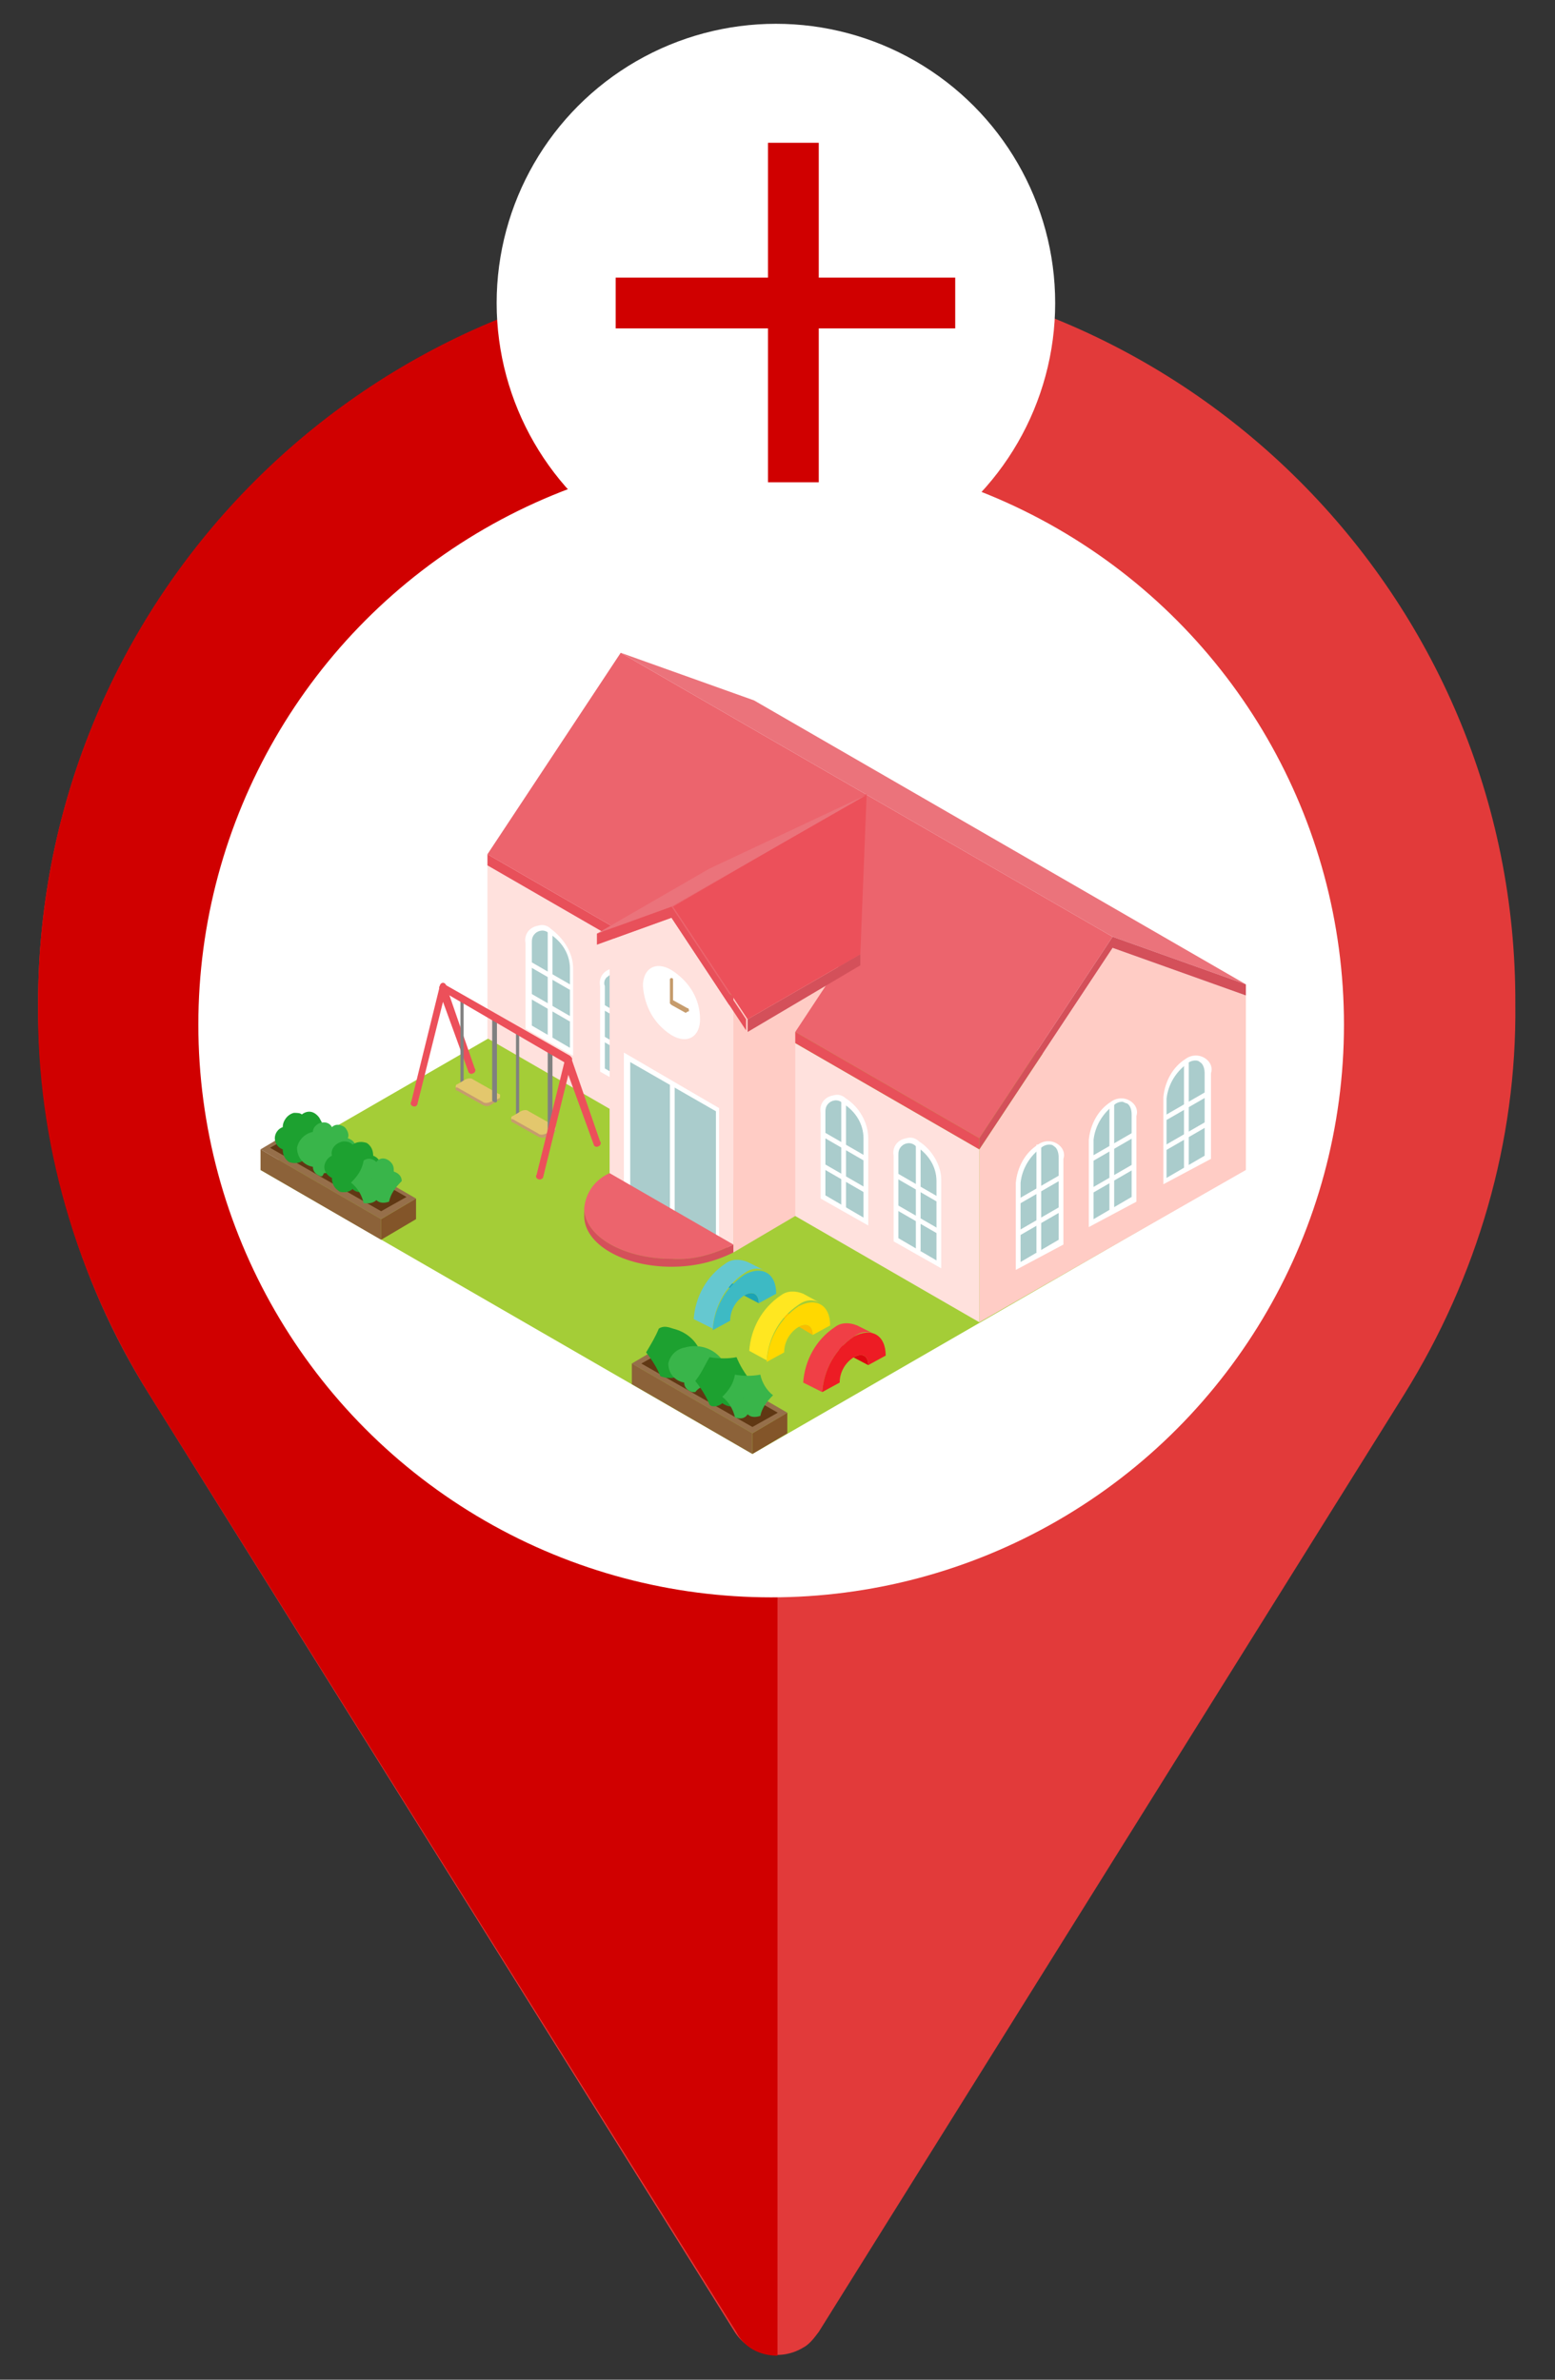 <?xml version="1.0" encoding="utf-8"?>
<!-- Generator: Adobe Illustrator 26.5.0, SVG Export Plug-In . SVG Version: 6.00 Build 0)  -->
<svg version="1.1" id="レイヤー_1" xmlns="http://www.w3.org/2000/svg" xmlns:xlink="http://www.w3.org/1999/xlink" x="0px"
	 y="0px" viewBox="0 0 98 150" style="enable-background:new 0 0 98 150;" xml:space="preserve">
<rect x="0" y="0" width="98" height="150" fill="#333333" stroke="none"/>
<style type="text/css">
	.st0{fill:#F6DAA0;}
	.st1{fill:#1DA130;}
	.st2{fill:#39B54A;}
	.st3{fill:#EC505A;}
	.st4{fill:#808080;}
	.st5{fill:#966F4A;}
	.st6{fill:#865A2F;}
	.st7{fill:#1CA3B4;}
	.st8{fill:#65C8D0;}
	.st9{fill:#3DBAC4;}
	.st10{fill:#F9BE00;}
	.st11{fill:#FFE721;}
	.st12{fill:#FFD800;}
	.st13{fill:#DB060F;}
	.st14{fill:#F03F46;}
	.st15{fill:#ED1C24;}
	.st16{fill:#F2F2F2;}
	.st17{fill:#CCCCCC;}
	.st18{fill:#E6E6E6;}
	.st19{fill:#999999;}
	.st20{fill:#FFCF21;}
	.st21{fill:#BBBBBB;}
	.st22{fill:#29ABE2;}
	.st23{fill:#62C1EA;}
	.st24{fill:#FCDE21;}
	.st25{fill:#835529;}
	.st26{fill:#603813;}
	.st27{fill:#8C6239;}
	.st28{fill:#EFF0F1;}
	.st29{fill:#C8D7DE;}
	.st30{fill:#EFEFF1;}
	.st31{fill:#78AAC3;}
	.st32{fill:#E8E8E0;}
	.st33{fill:#F6F6F3;}
	.st34{fill:#EFEFE9;}
	.st35{fill:#C75C4D;}
	.st36{fill:#EAB5B2;}
	.st37{fill:#EB938E;}
	.st38{fill:#5087B6;}
	.st39{fill:#EDE3D9;}
	.st40{fill:#EBE8E6;}
	.st41{fill:#ADBBBF;}
	.st42{fill:#BBC7D0;}
	.st43{fill:#8E6A66;}
	.st44{fill:#A6B1C0;}
	.st45{fill:#9DA7B5;}
	.st46{fill:#755140;}
	.st47{fill:#DFD6D1;}
	.st48{fill:#93736D;}
	.st49{fill:#174974;}
	.st50{fill:#C1BEC5;}
	.st51{fill:#858387;}
	.st52{fill:#333333;}
	.st53{fill:#103350;}
	.st54{fill:#2E58A6;}
	.st55{fill:#E5E3E4;}
	.st56{fill:#0E2B45;}
	.st57{fill:#123B5F;}
	.st58{fill:#0C263C;}
	.st59{fill:#D7D7D8;}
	.st60{fill:#666666;}
	.st61{clip-path:url(#SVGID_00000084508711739595261910000002404547027088565394_);}
	.st62{fill:#4D4D4D;}
	.st63{clip-path:url(#SVGID_00000149348599281498177550000013458723539456321459_);}
	.st64{fill:#FFCCC5;}
	.st65{fill:#FFE1DD;}
	.st66{fill:#EC646D;}
	.st67{fill:#EB737B;}
	.st68{fill:#D4505A;}
	.st69{fill:#E8505A;}
	.st70{fill:#AACCCC;}
	.st71{fill:#FFFFFF;}
	.st72{fill:#C69C6D;}
	.st73{fill:#E3C76D;}
	.st74{clip-path:url(#SVGID_00000126309903496731537450000004201683051628960645_);}
	.st75{clip-path:url(#SVGID_00000132801709185269181060000002599093238203811248_);}
	.st76{clip-path:url(#SVGID_00000068660545926861868750000006423697721629660804_);}
	.st77{fill:#D9D9D9;}
	.st78{fill:#140C10;}
	.st79{fill:#999FB0;}
	.st80{fill:#5B6079;}
	.st81{fill:#161F29;}
	.st82{fill:#232B33;}
	.st83{fill:#3A434D;}
	.st84{fill:#E9363F;}
	.st85{fill:#DBEBF2;}
	.st86{fill:#35485D;}
	.st87{clip-path:url(#SVGID_00000134248682533216543080000001911606303617881748_);}
	.st88{clip-path:url(#SVGID_00000054253377616382618940000000616288709882231452_);}
	.st89{opacity:0.1;}
	.st90{clip-path:url(#SVGID_00000142137754228014830120000008499758294673858446_);}
	.st91{fill:#282229;}
	.st92{fill:#FBC02D;}
	.st93{fill:#090700;}
	.st94{fill:#212121;}
	.st95{fill:#424242;}
	.st96{fill:#BDBDBD;}
	.st97{fill:#302F2F;}
	.st98{fill:#161616;}
	.st99{fill:#60B5F1;}
	.st100{fill:#757575;}
	.st101{fill:#66B7EC;}
	.st102{fill:#1976D2;}
	.st103{fill:#428CCB;}
	.st104{fill:#42A5F5;}
	.st105{fill:#D0FF15;}
	.st106{fill:#FF6C12;}
	.st107{fill:#7D7D7D;}
	.st108{fill:#4D9CE0;}
	.st109{fill:#263238;}
	.st110{fill:#1565C0;}
	.st111{fill:#616161;}
	.st112{fill:#FDFCFC;}
	.st113{fill:#E0D5D1;}
	.st114{fill:#1E88E5;}
	.st115{fill:#636363;}
	.st116{fill:#5C5C5C;}
	.st117{fill:#575757;}
	.st118{fill:#66BEFC;}
	.st119{fill:#2196F3;}
	.st120{fill:#E23A3A;}
	.st121{fill:#D00000;}
	.st122{clip-path:url(#SVGID_00000064346895656319322710000009999916680304854187_);}
	.st123{fill:#A4CD37;}
	.st124{clip-path:url(#SVGID_00000101803578206190372540000007404062076087020439_);}
	.st125{clip-path:url(#SVGID_00000136401803079014362590000001799267958481602449_);}
	.st126{clip-path:url(#SVGID_00000036966526975914025060000017184454242794412718_);}
	.st127{clip-path:url(#SVGID_00000056385508288552939680000011170529499737391528_);}
	.st128{clip-path:url(#SVGID_00000111178642899120052460000017042636224920468871_);}
	.st129{clip-path:url(#SVGID_00000000209925667693283860000017665887876138036907_);}
	.st130{clip-path:url(#SVGID_00000026871989654856890620000001057220214183492013_);}
</style>
<g id="グループ_71675" transform="translate(-1537 -1781.5)">
	<g id="コンポーネント_678_57" transform="translate(1537 1804)">
		<g id="グループ_71665_00000114762223826588910830000013624397105111238319_" transform="translate(-1537 -1804)">
			<g id="グループ_71634_00000008847772562821687450000010741040123076502434_" transform="translate(1537 1818.186)">
				<g id="グループ_68921_00000065037212135849206970000017321284308323736989_" transform="translate(0 0)">
					<g id="グループ_68920_00000111159890748389408980000014305545080719927214_" transform="translate(0 0)">
						<path id="パス_67148_00000110442601476336964460000004012622817276801722_" class="st120" d="M49-20
							C23.3-20,2.4,0.9,2.4,26.6c0,8.7,2.4,17.3,7,24.6l36.9,59.1c0.9,1.4,2.8,1.9,4.3,1c0.4-0.2,0.7-0.6,1-1l36.9-59.1
							c4.6-7.4,7.1-15.9,7-24.6C95.6,0.9,74.7-20,49-20z M49,62.3L49,62.3c-19.3,0-35-15.6-35-34.9C14,8.1,29.7-7.6,49-7.6
							c0,0,0,0,0,0h0C68.3-7.6,84,8,84,27.3C84,46.6,68.3,62.3,49,62.3C49,62.3,49,62.3,49,62.3z"/>
					</g>
					<path id="パス_67149_00000174587709838936669960000007164255126576094122_" class="st121" d="M14,27.3
						C14,46.6,29.7,62.3,49,62.3v49.5c-1.1,0-2.1-0.5-2.6-1.5L9.4,51.2c-4.6-7.4-7.1-15.9-7-24.6C2.4,0.9,23.2-20,49-20v12.4
						C29.7-7.6,14,8,14,27.3z"/>
				</g>
				<circle id="楕円形_404_00000091005598930941630120000009553968174750748545_" class="st71" cx="48.6" cy="27.9" r="36.1"/>
			</g>
		</g>
		<g id="グループ_71667_00000052075240646265280630000011796448526814789505_" transform="translate(-1538 -1802)">
			<g transform="matrix(1, 0, 0, 1, 1538, 1779.5)">
				<circle id="楕円形_518-2_00000006671981485864878910000017096881172466239132_" class="st71" cx="48.9" cy="19.1" r="17.6"/>
			</g>
			<g id="グループ_71666_00000137091448794261951980000001171542875411797644_" transform="translate(1 1)">
				
					<rect id="長方形_24866_00000160902317339161928340000015523477264099509889_" x="1575.8" y="1796" class="st121" width="21.4" height="3.2"/>
				
					<rect id="長方形_24867_00000033346839965822929410000010304136917768644745_" x="1585.4" y="1787.5" class="st121" width="3.2" height="21.4"/>
			</g>
		</g>
		<g id="グループ_71676" transform="translate(13.119 37.047)">
			<path id="パス_68754" class="st123" d="M3.3,14.2l31,17.9l31-17.9l-31-17.9L3.3,14.2z"/>
			<path id="パス_68755" class="st25" d="M13.1,17.3V16l-2.2,1.3v1.3L13.1,17.3z"/>
			<path id="パス_68756" class="st5" d="M3.3,12.9l7.6,4.4l2.2-1.3l-7.6-4.4L3.3,12.9z"/>
			<path id="パス_68757" class="st26" d="M5.5,11.9l7,4l-1.6,0.9l-7-4L5.5,11.9z"/>
			<path id="パス_68758" class="st27" d="M3.3,14.2l7.6,4.4v-1.3l-7.6-4.4V14.2z"/>
			<g id="グループ_71656">
				<g>
					<defs>
						<rect id="SVGID_00000087414058743459571930000013436537217037522834_" x="3.3" y="-18.4" width="62.1" height="50.5"/>
					</defs>
					<clipPath id="SVGID_00000061470638800347452830000000766913719581447604_">
						<use xlink:href="#SVGID_00000087414058743459571930000013436537217037522834_"  style="overflow:visible;"/>
					</clipPath>
					
						<g id="グループ_71655_00000114794386732325937470000003976602798942693793_" style="clip-path:url(#SVGID_00000061470638800347452830000000766913719581447604_);">
						<path id="パス_68759_00000101105395531788235360000013417134194152905091_" class="st1" d="M6.9,12.2c0,0.5-0.4,0.9-0.9,0.9
							c-0.5,0-0.9-0.4-0.9-0.9c0-0.5,0.4-0.9,0.9-0.9C6.5,11.3,6.9,11.7,6.9,12.2L6.9,12.2"/>
						<path id="パス_68760_00000162350838632437939030000000299201694229386629_" class="st1" d="M5.1,13.7
							c-0.3-0.2-0.4-0.5-0.4-0.8c-0.3-0.1-0.5-0.4-0.5-0.7c0-0.3,0.2-0.6,0.5-0.7c0-0.4,0.3-0.8,0.7-0.9c0.2,0,0.4,0,0.5,0.1
							c0.4-0.3,0.8-0.2,1.1,0.2c0.1,0.2,0.2,0.3,0.2,0.5c0.3,0.1,0.5,0.4,0.5,0.7v0c0,0.3-0.2,0.6-0.5,0.7c0,0.4-0.3,0.8-0.7,0.9
							c-0.2,0-0.4,0-0.5-0.1C5.7,13.8,5.4,13.8,5.1,13.7 M5.9,12.3C5.9,12.3,5.9,12.3,5.9,12.3c0.1,0,0.1,0,0.1,0l0.1,0v0
							c0,0,0,0,0-0.1c0,0,0-0.1,0-0.1c0,0-0.1,0-0.1,0c0,0,0,0-0.1,0c0,0,0,0-0.1,0l-0.1,0c0,0,0,0.1,0,0.1
							C5.8,12.2,5.8,12.3,5.9,12.3L5.9,12.3 M4.2,12.2L4.2,12.2L4.2,12.2z"/>
						<path id="パス_68761_00000163041303747119953680000013347728042965012649_" class="st2" d="M8.6,12.9c0,0.6-0.5,1.1-1.1,1.1
							s-1.1-0.5-1.1-1.1c0-0.6,0.5-1.1,1.1-1.1c0,0,0,0,0,0C8.1,11.9,8.6,12.3,8.6,12.9"/>
						<path id="パス_68762_00000111156637618087119490000004280967708432808100_" class="st2" d="M7.1,14.6
							c-0.3-0.1-0.5-0.3-0.5-0.6c-0.6-0.1-1-0.6-1-1.2c0.1-0.5,0.5-0.9,1-1c0-0.3,0.3-0.6,0.7-0.6c0.2,0,0.4,0.1,0.5,0.3
							c0.2-0.2,0.5-0.2,0.8,0c0.2,0.2,0.3,0.5,0.2,0.7c0.3,0.1,0.5,0.3,0.5,0.6v0c0,0.3-0.2,0.5-0.5,0.6c0.1,0.3,0,0.7-0.3,0.8
							c-0.2,0.1-0.4,0.1-0.6-0.1c-0.1,0.2-0.3,0.3-0.6,0.3C7.2,14.6,7.2,14.6,7.1,14.6 M7.6,13.5c0-0.1,0.1-0.1,0.2-0.2
							c0.1-0.1,0.1-0.1,0.2-0.1c0-0.1,0-0.2,0-0.2v0c0-0.1,0-0.2,0-0.2c-0.1,0-0.2-0.1-0.2-0.1c-0.1,0-0.1-0.1-0.2-0.2
							c-0.1,0-0.1,0.1-0.2,0.1c-0.1,0-0.2,0-0.2,0c0,0.1,0,0.2-0.1,0.2c0,0.1-0.1,0.1-0.1,0.2C7,13,7,13.1,7.1,13.1
							c0,0.1,0.1,0.2,0.1,0.2c0.1,0,0.2,0,0.2,0C7.5,13.4,7.5,13.4,7.6,13.5"/>
						<path id="パス_68763_00000088098811230749204220000015129900914402637231_" class="st1" d="M10,14c0,0.5-0.4,1-1,1
							c-0.5,0-1-0.4-1-1c0-0.5,0.4-1,1-1h0C9.6,13,10,13.4,10,14"/>
						<path id="パス_68764_00000092456270598098044450000010202349085588664249_" class="st1" d="M8.2,15.5L8.2,15.5
							c-0.3-0.2-0.4-0.5-0.4-0.8c-0.4-0.2-0.6-0.6-0.4-1c0.1-0.2,0.2-0.3,0.4-0.4c-0.1-0.4,0.2-0.8,0.7-0.9c0.2,0,0.4,0,0.6,0.2
							c0.3-0.2,0.6-0.2,0.9-0.1c0.3,0.2,0.4,0.5,0.4,0.8c0.3,0.1,0.5,0.4,0.5,0.7v0c0,0.3-0.2,0.6-0.5,0.7c0.1,0.4-0.2,0.8-0.7,0.9
							c-0.2,0-0.4,0-0.6-0.2c-0.1,0.1-0.3,0.2-0.5,0.2C8.4,15.6,8.3,15.6,8.2,15.5 M9,14.2C9.1,14.2,9.1,14.1,9,14.2
							c0.1-0.1,0.1-0.1,0.2-0.1c0,0,0-0.1,0-0.1l0,0c0,0,0-0.1,0-0.1c0,0-0.1,0-0.1,0c0,0-0.1,0-0.1-0.1c0,0-0.1,0-0.1,0.1
							c0,0-0.1,0-0.1,0c0,0,0,0.1,0,0.1c0,0,0,0.1,0,0.1C8.9,14.1,8.9,14.1,9,14.2L9,14.2C9,14.1,9,14.2,9,14.2"/>
						<path id="パス_68765_00000033356512090055115490000016904324008609014180_" class="st2" d="M11.5,14.9
							c0,0.5-0.4,0.9-0.9,0.9c-0.5,0-0.9-0.4-0.9-0.9c0-0.5,0.4-0.9,0.9-0.9C11.1,14,11.5,14.4,11.5,14.9L11.5,14.9"/>
						<path id="パス_68766_00000071556004151500721140000011847397238603928213_" class="st2" d="M9.8,16.3
							c-0.1-0.5-0.4-1-0.8-1.3c0.4-0.4,0.7-0.8,0.8-1.4c0.3-0.2,0.6-0.1,0.8,0.1c0.2-0.3,0.6-0.3,0.9,0c0.2,0.2,0.2,0.4,0.2,0.6
							c0.3,0.1,0.5,0.3,0.5,0.6v0c-0.4,0.4-0.7,0.8-0.8,1.3c-0.3,0.1-0.6,0.1-0.8-0.1c-0.1,0.1-0.3,0.2-0.5,0.2
							C10,16.3,9.9,16.3,9.8,16.3 M10.6,15.3c0,0,0.1-0.1,0.1-0.1c0.1,0,0.1-0.1,0.2-0.1c0-0.1,0-0.1,0-0.2l0,0c0-0.1,0-0.1,0-0.2
							c-0.1,0-0.1,0-0.2-0.1c-0.1,0-0.1-0.1-0.1-0.1c0,0-0.1,0.1-0.1,0.1c-0.1,0-0.1,0.1-0.2,0.1c0,0.1,0,0.1,0,0.2
							c0,0.1,0,0.1,0,0.2c0.1,0,0.1,0,0.2,0.1l0,0C10.5,15.2,10.5,15.2,10.6,15.3"/>
						<path id="パス_68767_00000076574140543946366010000012906090977404269749_" class="st64" d="M65.4,14.2V3.2l-8.4-3
							l-8.4,12.7v10.9L65.4,14.2z"/>
						<path id="パス_68768_00000160168246868731062370000011193352889963463848_" class="st65" d="M17.6,5.9V-5l31,17.9v10.9
							L17.6,5.9z"/>
						<path id="パス_68769_00000116922389152008818020000013415800086804976278_" class="st66" d="M57-0.5l-8.4,12.7l-31-17.9
							L26-18.4L57-0.5z"/>
						<path id="パス_68770_00000136401965092199248290000014489100943917794972_" class="st67" d="M26-18.4l8.4,3l31,17.9l-8.4-3
							L26-18.4z"/>
						<path id="パス_68771_00000183209615837668303140000010252183096044160434_" class="st68" d="M48.6,12.9L57,0.2l8.4,3V2.5
							l-8.4-3l-8.4,12.7V12.9z"/>
						<path id="パス_68772_00000175302502488800719440000000884426877979162245_" class="st69" d="M48.6,12.9L17.6-5v-0.7l31,17.9
							V12.9z"/>
						<path id="パス_68773_00000001622495679533396640000008564645181047878581_" class="st27" d="M20.6-0.9
							c0.5-0.3,1.4,0.2,1.9,1.1s0.5,1.9,0,2.2s-1.4-0.2-1.9-1.1S20.1-0.6,20.6-0.9"/>
						<path id="パス_68774_00000021806266057801665160000013666066261240905122_" class="st70" d="M22.9,1.5v5.3l-2.7-1.5v-5.3
							c0-0.9,0.6-1.2,1.3-0.8C22.3-0.3,22.8,0.5,22.9,1.5"/>
						<path id="パス_68775_00000157267038558706207190000011359183611946582926_" class="st71" d="M23,7l-3-1.7v-5.4
							c-0.1-0.5,0.2-1,0.8-1.1c0.3-0.1,0.6,0,0.8,0.2C22.4-0.4,23,0.5,23,1.5V7z M20.4,5.1l2.4,1.4v-5c0-0.9-0.5-1.7-1.3-2.2
							c-0.3-0.3-0.7-0.2-0.9,0c-0.2,0.2-0.2,0.4-0.2,0.6L20.4,5.1z"/>
						
							<rect id="長方形_24832_00000088109505042176333650000008582996043769920943_" x="21.4" y="-0.9" class="st71" width="0.3" height="6.8"/>
						
							<rect id="長方形_24833_00000095324446077664632470000005613253093780880301_" x="21.4" y="2.4" transform="matrix(0.5 -0.866 0.866 0.5 7.335 20.625)" class="st71" width="0.3" height="3.1"/>
						
							<rect id="長方形_24834_00000025434901900888028290000017059388207548503943_" x="21.4" y="0.4" transform="matrix(0.5 -0.866 0.866 0.5 9.063 19.627)" class="st71" width="0.3" height="3.1"/>
						<path id="パス_68776_00000052785696307274440840000007726178203641484205_" class="st27" d="M25.2,1.7
							c0.5-0.3,1.4,0.2,1.9,1.1c0.5,0.9,0.5,1.9,0,2.2c-0.5,0.3-1.4-0.2-1.9-1.1C24.7,3,24.7,2,25.2,1.7"/>
						<path id="パス_68777_00000018946159996786789760000002867855516677335432_" class="st70" d="M27.5,4.1v5.3l-2.7-1.5V2.6
							c0-0.9,0.6-1.2,1.3-0.8C27,2.3,27.5,3.2,27.5,4.1"/>
						<path id="パス_68778_00000173841046649174172790000005069387396354123688_" class="st71" d="M27.7,9.7l-3-1.7V2.6
							c-0.1-0.5,0.2-1,0.8-1.1c0.3-0.1,0.6,0,0.8,0.2c0.8,0.5,1.4,1.5,1.4,2.4V9.7z M25,7.8l2.4,1.4v-5c0-0.9-0.5-1.7-1.3-2.2
							c-0.3-0.3-0.7-0.2-0.9,0C25,2.1,24.9,2.4,25,2.6L25,7.8z"/>
						
							<rect id="長方形_24835_00000093879877104750776990000004687372217460235905_" x="26" y="1.8" class="st71" width="0.3" height="6.8"/>
						
							<rect id="長方形_24836_00000023254391129516641810000009119354620811072912_" x="26" y="5.1" transform="matrix(0.5 -0.866 0.866 0.5 7.335 25.98)" class="st71" width="0.3" height="3.1"/>
						
							<rect id="長方形_24837_00000173879441603543169520000006636401711047981726_" x="26" y="3.1" transform="matrix(0.5 -0.866 0.866 0.5 9.063 24.983)" class="st71" width="0.3" height="3.1"/>
						<path id="パス_68779_00000005249325299565465750000016345685033370263739_" class="st27" d="M43.8,12.4
							c0.5-0.3,1.4,0.2,1.9,1.1c0.5,0.9,0.5,1.9,0,2.2c-0.5,0.3-1.4-0.2-1.9-1.1S43.3,12.7,43.8,12.4"/>
						<path id="パス_68780_00000022549375213535337720000003278439435047350678_" class="st70" d="M46.1,14.8v5.3l-2.7-1.5v-5.3
							c0-0.9,0.6-1.2,1.3-0.8C45.5,13,46,13.9,46.1,14.8"/>
						<path id="パス_68781_00000036215614630619784970000005066600020113899147_" class="st71" d="M46.2,20.4l-3-1.7v-5.4
							c-0.1-0.5,0.2-1,0.8-1.1c0.3-0.1,0.6,0,0.8,0.2c0.8,0.5,1.4,1.5,1.4,2.4V20.4z M43.5,18.5l2.4,1.4v-5c0-0.9-0.5-1.7-1.3-2.2
							c-0.3-0.3-0.7-0.2-0.9,0c-0.2,0.2-0.2,0.4-0.2,0.6L43.5,18.5z"/>
						
							<rect id="長方形_24838_00000105428409434904385980000015083505394350328762_" x="44.6" y="12.5" class="st71" width="0.3" height="6.8"/>
						
							<rect id="長方形_24839_00000029735969961458217990000011594204326461745810_" x="44.6" y="15.8" transform="matrix(0.5 -0.866 0.866 0.5 7.336 47.409)" class="st71" width="0.3" height="3.1"/>
						
							<rect id="長方形_24840_00000134249136544572405160000001325192098228621727_" x="44.6" y="13.8" transform="matrix(0.5 -0.866 0.866 0.5 9.062 46.409)" class="st71" width="0.3" height="3.1"/>
						<path id="パス_68782_00000173861984037207997670000004054465986596737685_" class="st27" d="M39.1,9.8
							c0.5-0.3,1.4,0.2,1.9,1.1c0.5,0.9,0.5,1.9,0,2.2c-0.5,0.3-1.4-0.2-1.9-1.1S38.6,10.1,39.1,9.8"/>
						<path id="パス_68783_00000078745896814144424590000001244846275205710733_" class="st70" d="M41.4,12.2v5.3l-2.7-1.5v-5.3
							c0-0.9,0.6-1.2,1.3-0.8C40.9,10.4,41.4,11.2,41.4,12.2"/>
						<path id="パス_68784_00000131329657349045928010000007625033325269031855_" class="st71" d="M41.6,17.7l-3-1.7v-5.4
							c-0.1-0.5,0.2-1,0.8-1.1c0.3-0.1,0.6,0,0.8,0.2c0.8,0.5,1.4,1.5,1.4,2.5V17.7z M38.9,15.8l2.4,1.4v-5c0-0.9-0.5-1.7-1.3-2.2
							c-0.3-0.3-0.7-0.2-0.9,0c-0.2,0.2-0.2,0.4-0.2,0.6L38.9,15.8z"/>
						
							<rect id="長方形_24841_00000059291069819346625010000017323760878441806724_" x="39.9" y="9.9" class="st71" width="0.3" height="6.8"/>
						
							<rect id="長方形_24842_00000115475266837884522020000005423372205910105235_" x="39.9" y="13.1" transform="matrix(0.5 -0.866 0.866 0.5 7.335 42.05)" class="st71" width="0.3" height="3.1"/>
						
							<rect id="長方形_24843_00000101060836073546431420000005013416574314295447_" x="39.9" y="11.1" transform="matrix(0.5 -0.866 0.866 0.5 9.063 41.053)" class="st71" width="0.3" height="3.1"/>
						<path id="パス_68785_00000061435548372859285980000001702558354371565496_" class="st27" d="M34.5,7.1
							c0.5-0.3,1.4,0.2,1.9,1.1c0.5,0.9,0.5,1.9,0,2.2c-0.5,0.3-1.4-0.2-1.9-1.1S34,7.4,34.5,7.1"/>
						<path id="パス_68786_00000067230688612997925920000012105673771801391756_" class="st70" d="M36.8,9.5v5.3l-2.7-1.5V8
							c0-0.9,0.6-1.2,1.3-0.8C36.2,7.7,36.7,8.6,36.8,9.5"/>
						<path id="パス_68787_00000163763368213056939350000010227918880538068111_" class="st71" d="M36.9,15l-3-1.7V7.9
							c-0.1-0.5,0.2-1,0.8-1.1c0.3-0.1,0.6,0,0.8,0.2c0.8,0.5,1.4,1.5,1.4,2.4V15z M34.3,13.1l2.4,1.4v-5c0-0.9-0.5-1.7-1.3-2.2
							c-0.3-0.3-0.7-0.2-0.9,0c-0.2,0.2-0.2,0.4-0.2,0.6L34.3,13.1z"/>
						
							<rect id="長方形_24844_00000166634196779563710750000014172169976895165828_" x="35.3" y="7.2" class="st71" width="0.3" height="6.8"/>
						
							<rect id="長方形_24845_00000129887182206169734940000004946954243849595793_" x="35.3" y="10.5" transform="matrix(0.5 -0.866 0.866 0.5 7.335 36.694)" class="st71" width="0.3" height="3.1"/>
						
							<rect id="長方形_24846_00000103948628424267424090000003230864829352263338_" x="35.3" y="8.5" transform="matrix(0.5 -0.866 0.866 0.5 9.063 35.697)" class="st71" width="0.3" height="3.1"/>
						<path id="パス_68788_00000100358956997517388950000006418483859200309689_" class="st27" d="M53.3,12.6
							c-0.5-0.3-1.4,0.2-1.9,1.1s-0.5,1.9,0,2.2s1.4-0.2,1.9-1.1C53.8,13.8,53.8,12.9,53.3,12.6"/>
						<path id="パス_68789_00000086662566847641484890000018119912357822230974_" class="st70" d="M51,15v5.3l2.7-1.5v-5.3
							c0-0.9-0.6-1.2-1.3-0.8C51.6,13.2,51.1,14,51,15"/>
						<path id="パス_68790_00000060016041546859726700000011990511098380227467_" class="st71" d="M50.9,20.5V15
							c0.1-1,0.6-1.9,1.4-2.4c0.4-0.3,1-0.3,1.4,0.1c0.2,0.2,0.3,0.5,0.2,0.8v5.4L50.9,20.5z M53,12.6c-0.2,0-0.4,0.1-0.5,0.2
							c-0.7,0.5-1.2,1.3-1.3,2.2v5l2.4-1.4v-5.2c0-0.3-0.1-0.6-0.3-0.7C53.2,12.6,53.1,12.6,53,12.6"/>
						
							<rect id="長方形_24847_00000026143632155992711790000005745338227955538866_" x="52.2" y="12.6" class="st71" width="0.3" height="6.8"/>
						
							<rect id="長方形_24848_00000150098278349838240070000009148840803442317952_" x="50.8" y="17.3" transform="matrix(0.866 -0.5 0.5 0.866 -1.715 28.524)" class="st71" width="3.1" height="0.3"/>
						
							<rect id="長方形_24849_00000077316081750649243180000009086658929650522295_" x="50.8" y="15.3" transform="matrix(0.866 -0.5 0.5 0.866 -0.718 28.257)" class="st71" width="3.1" height="0.3"/>
						<path id="パス_68791_00000114068477141224851110000008168374903279656878_" class="st27" d="M57.9,9.9
							c-0.5-0.3-1.4,0.2-1.9,1.1c-0.5,0.9-0.5,1.9,0,2.2s1.4-0.2,1.9-1.1C58.5,11.2,58.5,10.2,57.9,9.9"/>
						<path id="パス_68792_00000077283725468053953910000015599104483962470037_" class="st70" d="M55.7,12.3v5.3l2.7-1.5v-5.3
							c0-0.9-0.6-1.2-1.3-0.8C56.2,10.5,55.7,11.3,55.7,12.3"/>
						<path id="パス_68793_00000148652955136553518110000016052245397587795613_" class="st71" d="M55.5,17.8v-5.5
							c0.1-1,0.6-1.9,1.4-2.4c0.4-0.3,1-0.3,1.4,0.1c0.2,0.2,0.3,0.5,0.2,0.8v5.4L55.5,17.8z M57.6,9.9c-0.2,0-0.4,0.1-0.5,0.2
							c-0.7,0.5-1.2,1.3-1.3,2.2v5l2.4-1.4v-5.2c0-0.3-0.1-0.6-0.3-0.7C57.8,10,57.7,9.9,57.6,9.9"/>
						
							<rect id="長方形_24850_00000034063023657681922940000008381248710896431033_" x="56.8" y="10" class="st71" width="0.3" height="6.8"/>
						
							<rect id="長方形_24851_00000065044140797592840970000010283023624031295885_" x="55.5" y="14.6" transform="matrix(0.866 -0.5 0.5 0.866 0.246 30.485)" class="st71" width="3.1" height="0.3"/>
						
							<rect id="長方形_24852_00000157292661474269370060000018205342801169649030_" x="55.5" y="12.6" transform="matrix(0.866 -0.5 0.5 0.866 1.243 30.218)" class="st71" width="3.1" height="0.3"/>
						<path id="パス_68794_00000098221238502067938720000003261623653202925213_" class="st27" d="M62.6,7.2
							c-0.5-0.3-1.4,0.2-1.9,1.1s-0.5,1.9,0,2.2s1.4-0.2,1.9-1.1C63.1,8.5,63.1,7.5,62.6,7.2"/>
						<path id="パス_68795_00000162346688387253824290000001482080977593778084_" class="st70" d="M60.3,9.6v5.3l2.7-1.5V8.1
							c0-0.9-0.6-1.2-1.3-0.8C60.9,7.8,60.4,8.7,60.3,9.6"/>
						<path id="パス_68796_00000174568608628717793260000001481636337004773817_" class="st71" d="M60.2,15.1V9.6
							c0.1-1,0.6-1.9,1.4-2.4c0.4-0.3,1-0.3,1.4,0.1c0.2,0.2,0.3,0.5,0.2,0.8v5.4L60.2,15.1z M62.2,7.3c-0.2,0-0.4,0.1-0.5,0.2
							c-0.7,0.5-1.2,1.3-1.3,2.2v5l2.4-1.4V8.1c0-0.3-0.1-0.6-0.3-0.7C62.4,7.3,62.3,7.3,62.2,7.3"/>
						
							<rect id="長方形_24853_00000119797806057566681270000004055992970732393862_" x="61.5" y="7.3" class="st71" width="0.3" height="6.8"/>
						
							<rect id="長方形_24854_00000091012620935472202870000007506152313152886665_" x="60.1" y="11.9" transform="matrix(0.866 -0.5 0.5 0.866 2.207 32.446)" class="st71" width="3.1" height="0.3"/>
						
							<rect id="長方形_24855_00000120545833276700798070000006592797028968319616_" x="60.1" y="10" transform="matrix(0.866 -0.5 0.5 0.866 3.204 32.179)" class="st71" width="3.1" height="0.3"/>
						<path id="パス_68797_00000178198478235415903550000006010205081639071883_" class="st27" d="M29.9,4.4
							c0.5-0.3,1.4,0.2,1.9,1.1c0.5,0.9,0.5,1.9,0,2.2s-1.4-0.2-1.9-1.1C29.3,5.7,29.3,4.7,29.9,4.4"/>
						<path id="パス_68798_00000077289430025329680790000015102580627521624736_" class="st70" d="M32.1,6.8v5.3l-2.7-1.5V5.3
							c0-0.9,0.6-1.2,1.3-0.8C31.6,5,32.1,5.9,32.1,6.8"/>
						<path id="パス_68799_00000055708237644819515520000012209733798438861973_" class="st71" d="M32.3,12.4l-3-1.7V5.3
							c-0.1-0.5,0.2-1,0.8-1.1c0.3-0.1,0.6,0,0.8,0.2c0.8,0.5,1.4,1.5,1.4,2.4L32.3,12.4z M29.6,10.4l2.4,1.4v-5
							c0-0.9-0.5-1.7-1.3-2.2c-0.3-0.3-0.7-0.2-0.9,0c-0.2,0.2-0.2,0.4-0.2,0.6L29.6,10.4z"/>
						
							<rect id="長方形_24856_00000173877119504199741230000012393164786921077178_" x="30.6" y="4.5" class="st71" width="0.3" height="6.8"/>
						
							<rect id="長方形_24857_00000056416573334896634320000013098467121995508415_" x="30.6" y="7.8" transform="matrix(0.5 -0.866 0.866 0.5 7.335 31.337)" class="st71" width="0.3" height="3.1"/>
						
							<rect id="長方形_24858_00000049904936926826260320000008435837937514668173_" x="30.6" y="5.8" transform="matrix(0.5 -0.866 0.866 0.5 9.063 30.34)" class="st71" width="0.3" height="3.1"/>
						<path id="パス_68800_00000000926176149456431300000014784077114619092385_" class="st64" d="M33.1,19.4V1L37-1.2v18.3
							L33.1,19.4z"/>
						<path id="パス_68801_00000121270625022091431130000018288318502258812317_" class="st64" d="M40.3-0.8l-7.1,4.2L37,4.2
							L40.3-0.8z"/>
						<path id="パス_68802_00000164473710278625265140000003529437108931554975_" class="st64" d="M40.3,0.5l-7.1,4.2L37,5.5
							L40.3,0.5z"/>
						<path id="パス_68803_00000003096725517808248980000007960004562839611784_" class="st65" d="M33.1,4.2l-3.9-5.9l-3.9,1.4
							v15.1l7.8,4.5L33.1,4.2z"/>
						<path id="パス_68804_00000127742862215858469140000009825688793093412784_" class="st69" d="M24.5-0.7V0l4.7-1.7l4.7,7.1
							V4.7l-4.7-7.1L24.5-0.7z"/>
						<path id="パス_68805_00000138538653241338052180000006664485820713640846_" class="st68" d="M41.1,0.6v0.7L34,5.5V4.7
							L41.1,0.6z"/>
						<path id="パス_68806_00000102522106578931935940000003500027365921569416_" class="st3" d="M41.5-9.5L41.1,0.6L34,4.7
							l-4.7-7.1L41.5-9.5z"/>
						<path id="パス_68807_00000037656885643413562400000011734632097485233569_" class="st67" d="M41.6-9.5L29.2-2.4l-4.7,1.7
							l7.1-4.1L41.6-9.5z"/>
						<path id="パス_68808_00000062890283735901018690000016523746026918088365_" class="st71" d="M31,4.7c0,1.1-0.8,1.6-1.8,1
							c-1.1-0.7-1.7-1.8-1.8-3.1c0-1.1,0.8-1.6,1.8-1C30.3,2.3,31,3.4,31,4.7"/>
						<path id="パス_68809_00000011741199570378816230000014566646001494941315_" class="st72" d="M30.1,4.3
							C30.1,4.3,30,4.3,30.1,4.3l-0.9-0.5c0,0-0.1-0.1-0.1-0.1V2.2c0-0.1,0.1-0.1,0.1-0.1c0.1,0,0.1,0.1,0.1,0.1v1.3L30.2,4
							c0.1,0,0.1,0.1,0.1,0.2C30.2,4.2,30.1,4.3,30.1,4.3"/>
						<path id="パス_68810_00000018226424347476485220000013966198129069274795_" class="st70" d="M26.4,15.5l5.7,3.3v-8.4
							l-5.7-3.3V15.5z"/>
						<path id="パス_68811_00000019660509954261516060000008059216813176180662_" class="st71" d="M32.2,19l-6-3.5V6.8l6,3.5V19z
							 M26.6,15.4l5.4,3.1v-8l-5.4-3.1V15.4z"/>
						
							<rect id="長方形_24859_00000036955315010605551330000008686963554665552796_" x="29.1" y="8.7" class="st71" width="0.3" height="8.4"/>
						<path id="パス_68812_00000058565472407020205470000000500919362022757272_" class="st66" d="M33.1,18.9
							c-1.2,0.6-2.5,1-3.9,0.9c-3,0-5.5-1.4-5.5-3.2c0.1-1,0.7-1.8,1.6-2.2L33.1,18.9z"/>
						<path id="パス_68813_00000016783678815198763760000007103377429778063760_" class="st68" d="M23.7,17.1
							c0,1.8,2.5,3.2,5.5,3.2c1.4,0,2.7-0.3,3.9-0.9v-0.5c-1.2,0.6-2.5,1-3.9,0.9c-3,0-5.5-1.4-5.5-3.2V17.1z"/>
						<path id="パス_68814_00000105393011473348286550000014833039688663916215_" class="st3" d="M13,10.2
							C12.9,10.2,12.9,10.2,13,10.2c-0.2,0-0.3-0.2-0.2-0.3l1.8-7.3c0-0.1,0.1-0.2,0.2-0.2c0.1,0,0.2,0.1,0.2,0.2l1.8,5.2
							c0.1,0.1,0,0.3-0.1,0.3c-0.1,0.1-0.3,0-0.3-0.1c0,0,0,0,0,0l-1.6-4.4L13.2,10C13.2,10.1,13.1,10.2,13,10.2"/>
						<path id="パス_68815_00000102542859186788398520000001329204703648350338_" class="st4" d="M19.5,10.8
							c-0.1,0-0.1-0.1-0.1-0.1V5.4c0-0.1,0.1-0.1,0.1-0.1c0.1,0,0.1,0.1,0.1,0.1v5.3C19.6,10.7,19.6,10.8,19.5,10.8"/>
						<path id="パス_68816_00000108300317278359728620000009834056256957779131_" class="st73" d="M20.2,10.5
							c-0.1-0.1-0.3-0.1-0.5,0l-0.5,0.3c-0.1,0-0.1,0.1-0.1,0.2c0,0,0,0.1,0.1,0.1l1.6,0.9c0.1,0.1,0.3,0.1,0.5,0l0.5-0.3
							c0.1,0,0.1-0.1,0.1-0.2c0,0,0-0.1-0.1-0.1L20.2,10.5z"/>
						<path id="パス_68817_00000089561494260971997540000014079624931951011472_" class="st72" d="M21.9,11.7c0,0.1,0,0.1-0.1,0.1
							l-0.5,0.3c-0.1,0.1-0.3,0.1-0.5,0l-1.6-0.9c-0.1,0-0.1-0.1-0.1-0.1v-0.2c0,0.1,0,0.1,0.1,0.1l1.6,0.9c0.1,0.1,0.3,0.1,0.5,0
							L21.9,11.7c0-0.1,0-0.1,0-0.2V11.7z"/>
						<path id="パス_68818_00000182512468300035291840000014421730830126779321_" class="st4" d="M21.5,12c-0.1,0-0.1-0.1-0.1-0.1
							V6.6l-2-1.1c-0.1,0-0.1-0.1,0-0.2c0-0.1,0.1-0.1,0.2,0l2,1.2c0,0,0.1,0.1,0.1,0.1v5.3C21.7,11.9,21.6,12,21.5,12"/>
						<path id="パス_68819_00000059280294202101571910000013686673586367652736_" class="st4" d="M16,8.8c-0.1,0-0.1-0.1-0.1-0.1
							V3.4c0-0.1,0.1-0.1,0.1-0.1c0.1,0,0.1,0.1,0.1,0.1v5.3C16.1,8.7,16.1,8.8,16,8.8"/>
						<path id="パス_68820_00000104693140081316577590000002093667931180867754_" class="st73" d="M16.7,8.5
							c-0.1-0.1-0.3-0.1-0.5,0l-0.5,0.3c-0.1,0-0.1,0.1-0.1,0.2c0,0,0,0.1,0.1,0.1l1.6,0.9c0.1,0.1,0.3,0.1,0.5,0l0.5-0.3
							c0.1,0,0.1-0.1,0.1-0.2c0,0,0-0.1-0.1-0.1L16.7,8.5z"/>
						<path id="パス_68821_00000004547131692625476940000001193812824943270550_" class="st72" d="M18.4,9.7c0,0.1,0,0.1-0.1,0.1
							l-0.5,0.3c-0.1,0.1-0.3,0.1-0.5,0l-1.6-0.9c-0.1,0-0.1-0.1-0.1-0.1V8.9c0,0.1,0,0.1,0.1,0.1l1.6,0.9c0.1,0.1,0.3,0.1,0.5,0
							L18.4,9.7c0-0.1,0-0.1,0-0.2V9.7z"/>
						<path id="パス_68822_00000154408175573186376370000011550177670159349691_" class="st4" d="M18,9.9L18,9.9
							c-0.1,0-0.1-0.1-0.1-0.1V4.6l-2-1.1c-0.1,0-0.1-0.1,0-0.2c0-0.1,0.1-0.1,0.2,0l2,1.2c0,0,0.1,0.1,0.1,0.1v5.3
							C18.2,9.9,18.1,10,18,9.9"/>
						<path id="パス_68823_00000037662855374835872350000003034119960638993066_" class="st3" d="M20.9,14.8
							C20.9,14.8,20.8,14.8,20.9,14.8c-0.2,0-0.3-0.2-0.2-0.3c0,0,0,0,0,0l1.8-7.3c0-0.1,0.1-0.2,0.2-0.2c0.1,0,0.2,0.1,0.2,0.2
							l1.8,5.2c0.1,0.1,0,0.3-0.1,0.3c-0.1,0.1-0.3,0-0.3-0.1c0,0,0,0,0,0l-1.6-4.4l-1.6,6.5C21.1,14.7,21,14.8,20.9,14.8"/>
						<path id="パス_68824_00000148640727822660904070000015251580351393161088_" class="st3" d="M22.7,7.5c0,0-0.1,0-0.1,0
							l-7.9-4.6c-0.1-0.1-0.2-0.2-0.1-0.3c0.1-0.1,0.2-0.2,0.3-0.1c0,0,0,0,0,0L22.8,7c0.1,0.1,0.2,0.2,0.1,0.3
							C22.9,7.4,22.8,7.5,22.7,7.5"/>
						<path id="パス_68825_00000104684482523363623190000017056622417934163095_" class="st7" d="M34.7,22.6
							c0-0.6-0.4-0.8-0.9-0.5l-0.3-0.1c0-0.6-0.4-0.8-0.9-0.5L34.7,22.6z"/>
						<path id="パス_68826_00000179631259766254616490000018240512124062739878_" class="st8" d="M31.8,24.2
							c0.1-1.4,0.8-2.7,2-3.5c0.4-0.3,0.9-0.4,1.4-0.1L34,20c-0.5-0.2-1-0.2-1.4,0.1c-1.2,0.8-1.9,2.1-2,3.5L31.8,24.2z"/>
						<path id="パス_68827_00000048484230043667780770000000817340513041474492_" class="st9" d="M34.7,22.6
							c0-0.6-0.4-0.8-0.9-0.5c-0.5,0.3-0.9,0.9-0.9,1.6l-1.1,0.6c0.1-1.4,0.8-2.7,2-3.5c1.1-0.6,2-0.1,2,1.2L34.7,22.6z"/>
						<path id="パス_68828_00000032618065802468878740000008828680648767908278_" class="st10" d="M38.1,24.6
							c0-0.6-0.4-0.8-0.9-0.5L37,23.9c0-0.6-0.4-0.8-0.9-0.5L38.1,24.6z"/>
						<path id="パス_68829_00000118378655488131184920000010653119653083151033_" class="st11" d="M35.2,26.2
							c0.1-1.4,0.8-2.7,2-3.5c0.4-0.3,0.9-0.4,1.4-0.1L37.5,22c-0.5-0.2-1-0.2-1.4,0.1c-1.2,0.8-1.9,2.1-2,3.5L35.2,26.2z"/>
						<path id="パス_68830_00000090997620044477898410000001869246307813510037_" class="st12" d="M38.1,24.6
							c0-0.6-0.4-0.8-0.9-0.5c-0.5,0.3-0.9,0.9-0.9,1.6l-1.1,0.6c0.1-1.4,0.8-2.7,2-3.5c1.1-0.6,2-0.1,2,1.2L38.1,24.6z"/>
						<path id="パス_68831_00000002344602525381461890000003700948273324713110_" class="st13" d="M41.6,26.5
							c0-0.6-0.4-0.8-0.9-0.5l-0.3-0.1c0-0.6-0.4-0.8-0.9-0.5L41.6,26.5z"/>
						<path id="パス_68832_00000108298250524579729210000007952791327002839939_" class="st14" d="M38.7,28.2
							c0.1-1.4,0.8-2.7,2-3.5c0.4-0.3,0.9-0.4,1.4-0.1L40.9,24c-0.5-0.2-1-0.2-1.4,0.1c-1.2,0.8-1.9,2.1-2,3.5L38.7,28.2z"/>
						<path id="パス_68833_00000145754412975733802290000017281460218240492957_" class="st15" d="M41.6,26.5
							c0-0.6-0.4-0.8-0.9-0.5c-0.5,0.3-0.9,0.9-0.9,1.6l-1.1,0.6c0.1-1.4,0.8-2.7,2-3.5c1.1-0.6,2-0.1,2,1.2L41.6,26.5z"/>
						<path id="パス_68834_00000129926213951741340750000007511450598214652088_" class="st25" d="M36.5,30.8v-1.3l-2.2,1.3v1.3
							L36.5,30.8z"/>
						<path id="パス_68835_00000183940286290727640060000005095812249369122945_" class="st5" d="M28.9,25.1l7.6,4.4l-2.2,1.3
							l-7.6-4.4L28.9,25.1z"/>
						<path id="パス_68836_00000126284547434796733600000002572212323483811739_" class="st26" d="M28.9,25.5l7,4l-1.6,0.9l-7-4
							L28.9,25.5z"/>
						<path id="パス_68837_00000095300329213109903680000011241302864336131742_" class="st27" d="M26.7,27.7l7.6,4.4v-1.3
							l-7.6-4.4V27.7z"/>
						<path id="パス_68838_00000080906963726310921050000004146905480082957983_" class="st1" d="M30.3,25.7
							c0,0.5-0.4,0.9-0.9,0.9c-0.5,0-0.9-0.4-0.9-0.9c0-0.5,0.4-0.9,0.9-0.9C29.9,24.8,30.3,25.2,30.3,25.7L30.3,25.7"/>
						<path id="パス_68839_00000080206061519342426060000003786235560984610456_" class="st1" d="M28.5,27.2
							c-0.2-0.5-0.5-1-0.9-1.5c0.3-0.5,0.6-1,0.8-1.5c0.3-0.2,0.6-0.1,0.9,0c0.8,0.2,1.4,0.7,1.7,1.4v0c0,0.3-0.2,0.6-0.5,0.7
							C30.2,27.2,29.3,27.5,28.5,27.2 M29.3,25.8L29.3,25.8C29.3,25.9,29.4,25.9,29.3,25.8c0.1,0,0.1,0,0.1,0l0.1,0c0,0,0-0.1,0-0.1
							c0,0,0-0.1,0-0.1c0,0-0.1,0-0.1,0c0,0,0,0-0.1,0l-0.1,0l-0.1,0c0,0,0,0.1,0,0.1C29.2,25.8,29.2,25.8,29.3,25.8
							C29.3,25.8,29.3,25.8,29.3,25.8"/>
						<path id="パス_68840_00000141445020317869235800000012500725100516272028_" class="st2" d="M32,26.5c0,0.6-0.5,1.1-1.1,1.1
							c-0.6,0-1.1-0.5-1.1-1.1c0-0.6,0.5-1.1,1.1-1.1S32,25.9,32,26.5L32,26.5"/>
						<path id="パス_68841_00000013911396063657846590000013469402689472744369_" class="st2" d="M30.5,28.2
							c-0.3-0.1-0.5-0.3-0.5-0.6c-0.6-0.1-1-0.6-1-1.2c0.1-0.5,0.5-0.9,1-1c1-0.3,2.1,0.1,2.6,1.1v0c-0.4,0.3-0.6,0.8-0.6,1.3
							c-0.5-0.1-1,0-1.3,0.4C30.6,28.2,30.6,28.2,30.5,28.2 M30.8,26.9c0.1,0,0.2,0.1,0.2,0.1c0-0.1,0.1-0.1,0.2-0.2l0,0
							c0.1-0.1,0.1-0.1,0.2-0.1c0-0.1,0-0.1,0-0.2v0c0-0.1,0-0.2,0-0.2c-0.1,0-0.2-0.1-0.2-0.1c-0.1-0.1-0.1-0.1-0.2-0.2
							C31,26,30.9,26,30.8,26c-0.1-0.1-0.2,0-0.3,0.1c0,0.1,0,0.1,0,0.2c-0.1,0-0.2,0.1-0.1,0.3c0,0.1,0.1,0.1,0.1,0.1
							c-0.1,0.1-0.1,0.1,0,0.2c0,0,0.1,0.1,0.2,0C30.7,26.9,30.8,26.9,30.8,26.9"/>
						<path id="パス_68842_00000070102647331096361650000014756035549316310972_" class="st1" d="M33.4,27.5c0,0.5-0.4,1-1,1
							c-0.5,0-1-0.4-1-1c0-0.5,0.4-1,1-1h0C33,26.5,33.4,27,33.4,27.5"/>
						<path id="パス_68843_00000102530536604810011790000013585457959495858068_" class="st1" d="M31.6,29L31.6,29
							c-0.2-0.5-0.5-1-0.9-1.5c0.4-0.5,0.6-1,0.9-1.5c0.6,0.1,1.2,0.1,1.7,0c0.2,0.5,0.5,1,0.9,1.5v0c-0.4,0.5-0.6,1-0.9,1.5
							c-0.3,0.2-0.6,0.1-0.9-0.1c-0.1,0.1-0.3,0.2-0.5,0.2C31.8,29.1,31.7,29.1,31.6,29 M32.4,27.7C32.4,27.7,32.4,27.7,32.4,27.7
							c0.1,0,0.1,0,0.2,0c0,0,0.1,0,0.1,0c0,0,0-0.1,0-0.1l0,0c0,0,0-0.1,0-0.1c0,0-0.1,0-0.1,0c0,0-0.1,0-0.1-0.1
							c0,0-0.1,0-0.1,0.1c0,0-0.1,0-0.1,0c0,0,0,0.1,0,0.1C32.3,27.5,32.3,27.6,32.4,27.7C32.3,27.6,32.3,27.6,32.4,27.7 M34.2,27.5
							L34.2,27.5z"/>
						<path id="パス_68844_00000147901310833988238600000010315039039182873272_" class="st2" d="M34.9,28.4
							c0,0.5-0.4,0.9-0.9,0.9s-0.9-0.4-0.9-0.9c0-0.5,0.4-0.9,0.9-0.9C34.5,27.5,34.9,27.9,34.9,28.4L34.9,28.4"/>
						<path id="パス_68845_00000127754295887111757840000012578575251980859551_" class="st2" d="M33.2,29.8
							c-0.1-0.5-0.4-1-0.8-1.3c0.4-0.4,0.7-0.8,0.8-1.4c0.5,0.1,1.1,0.1,1.6,0c0.1,0.5,0.4,1,0.8,1.3v0c-0.4,0.4-0.7,0.8-0.8,1.3
							c-0.3,0.1-0.6,0.1-0.8-0.1C33.8,29.9,33.5,29.9,33.2,29.8 M33.9,28.7L33.9,28.7c0.1,0,0.1,0.1,0.1,0.1c0,0,0.1-0.1,0.1-0.1
							c0.1,0,0.1-0.1,0.2-0.1c0-0.1,0-0.1,0-0.2l0,0c0-0.1,0-0.1,0-0.2c-0.1,0-0.1,0-0.2-0.1c-0.1,0-0.1-0.1-0.1-0.1
							c0,0-0.1,0.1-0.1,0.1c-0.1,0-0.1,0.1-0.2,0.1c0,0.1,0,0.1,0,0.2c0,0.1,0,0.1,0,0.2C33.7,28.6,33.8,28.7,33.9,28.7"/>
					</g>
				</g>
			</g>
		</g>
	</g>
</g>
</svg>
